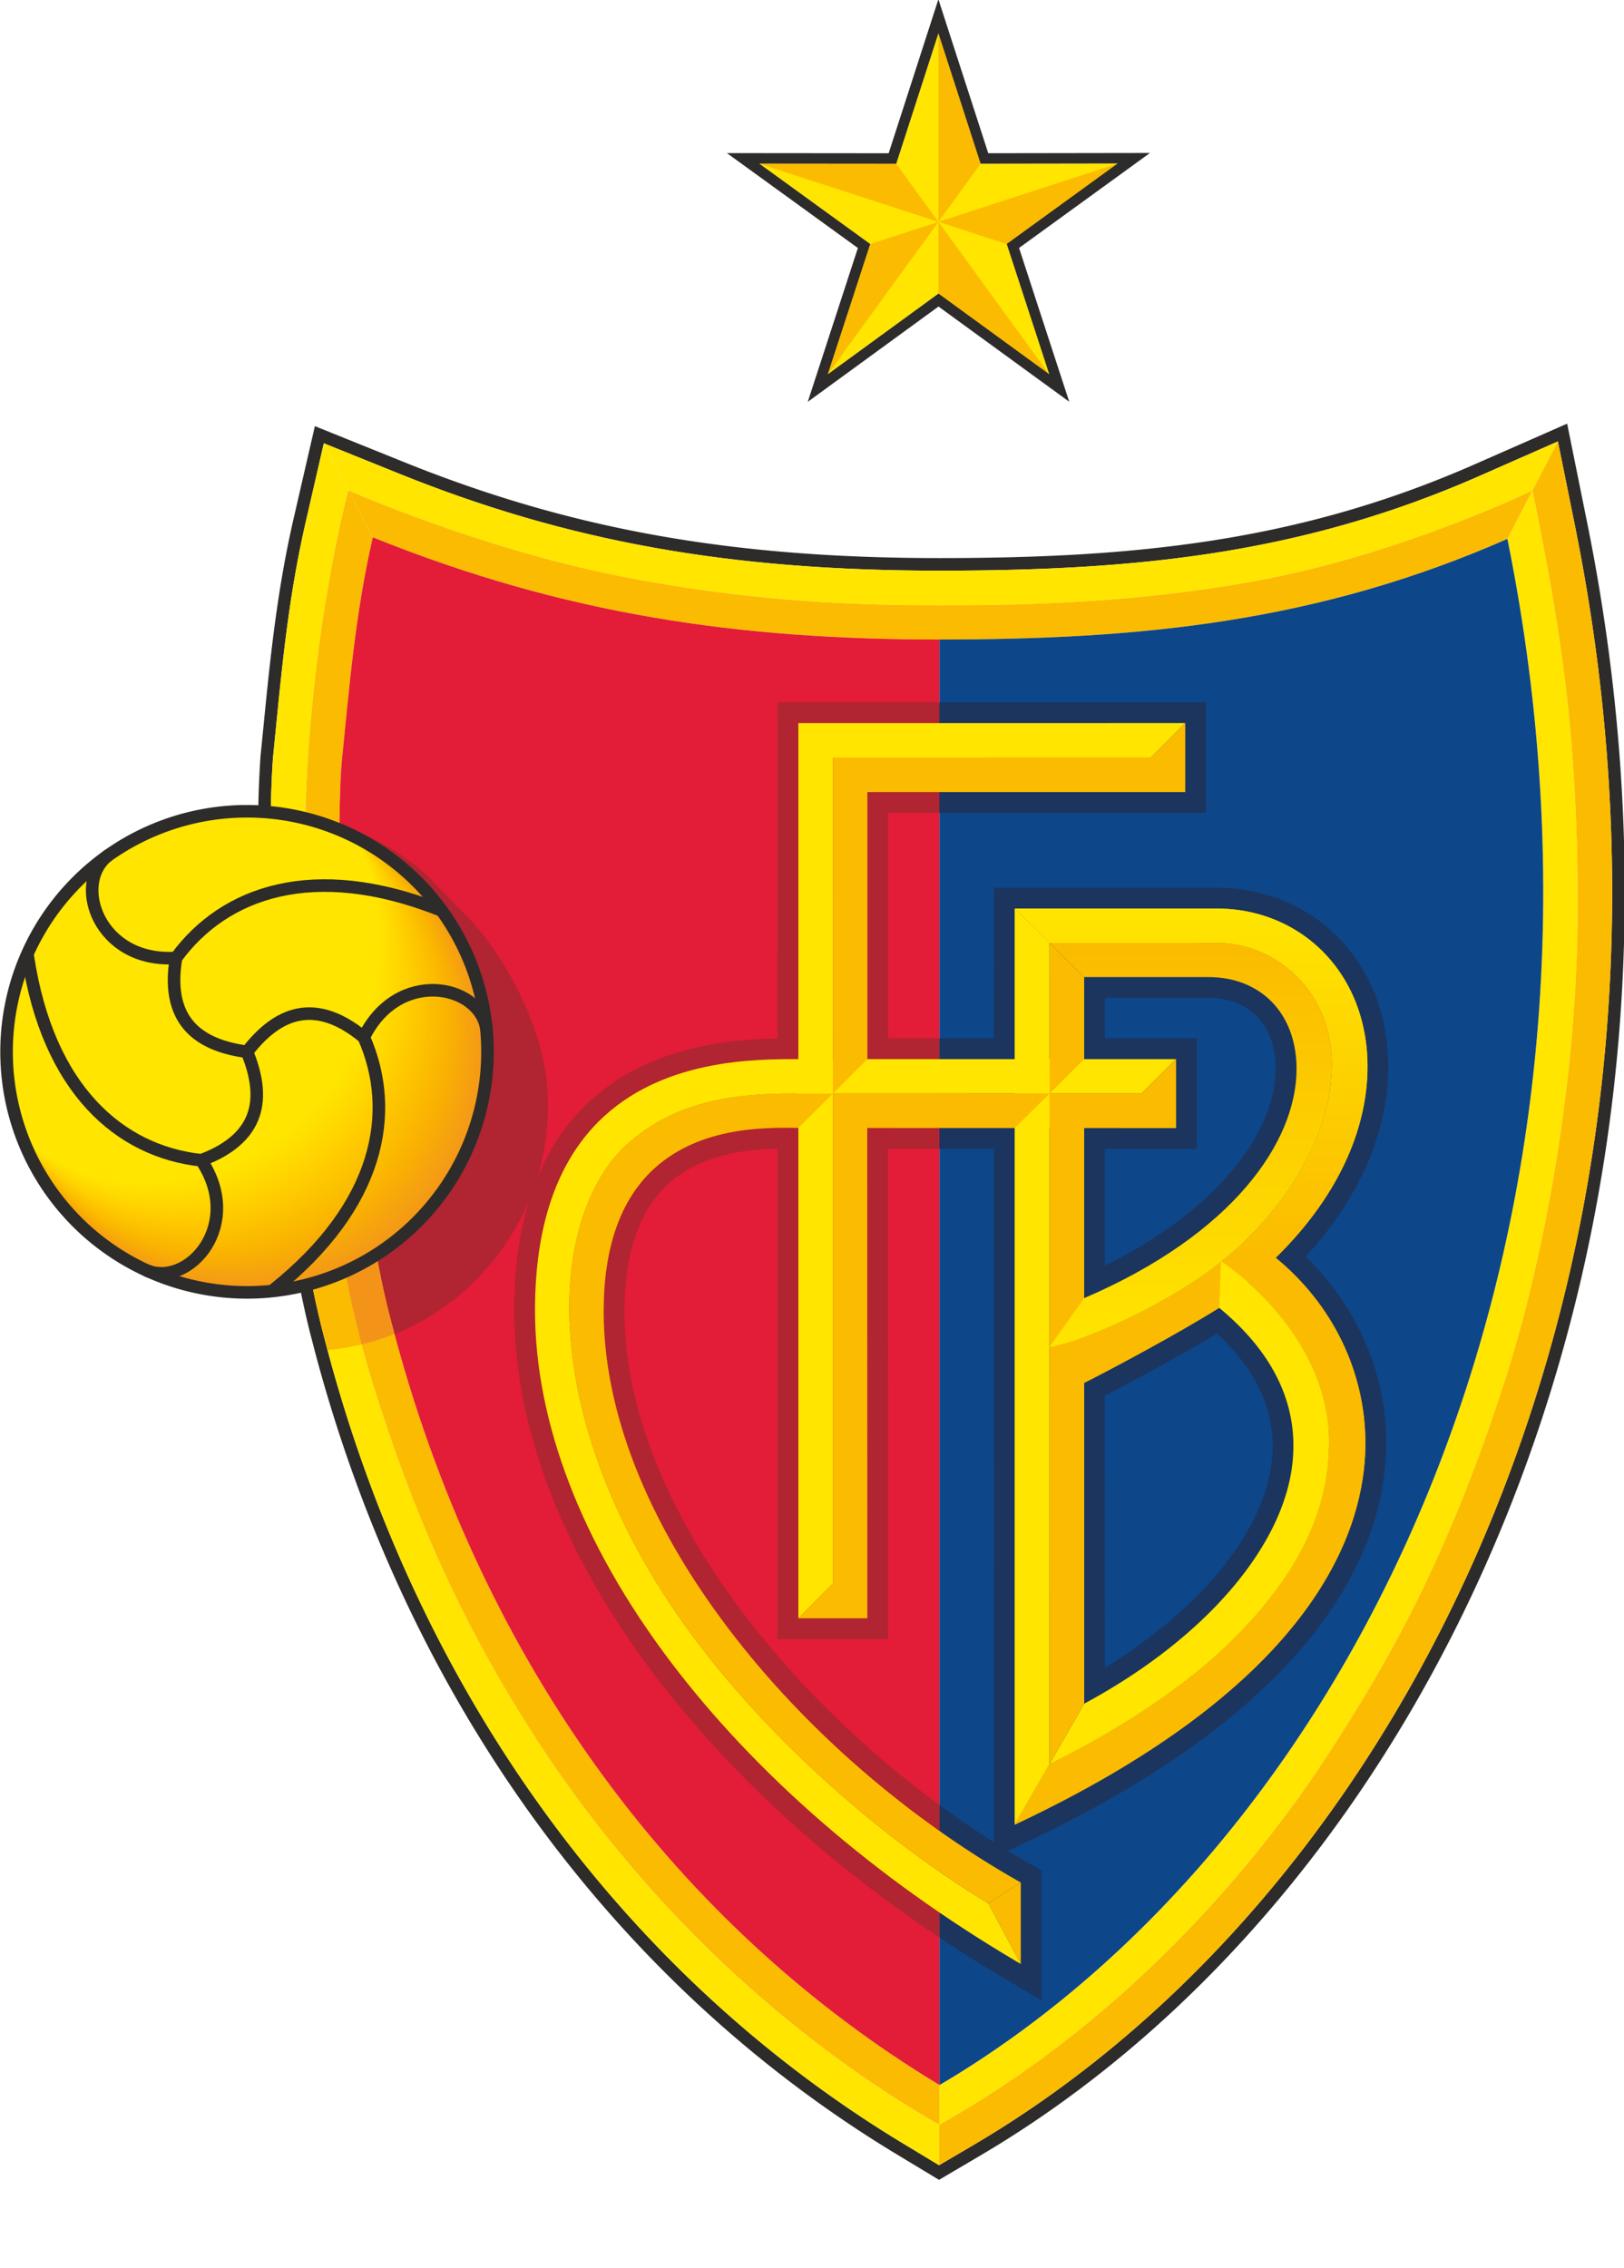 <svg xmlns="http://www.w3.org/2000/svg" width="70" height="97.715">
  <defs>
    <clipPath clipPathUnits="userSpaceOnUse" id="a">
      <path d="M589.315 524.701h64.8v-53.28h-64.8z"/>
    </clipPath>
    <clipPath clipPathUnits="userSpaceOnUse" id="c">
      <path d="M35.433 13.465h54.32v75.827h-54.32z"/>
    </clipPath>
    <clipPath clipPathUnits="userSpaceOnUse" id="e">
      <path d="M35.433 13.465h54.32v75.827h-54.32z"/>
    </clipPath>
    <clipPath clipPathUnits="userSpaceOnUse" id="g">
      <path d="M35.433 13.465h54.32v75.827h-54.32z"/>
    </clipPath>
    <clipPath clipPathUnits="userSpaceOnUse" id="b">
      <path d="M1079.54 330.443h129.6v-44.64h-129.6z"/>
    </clipPath>
    <linearGradient x1="0" y1="0" x2="1" y2="0" gradientUnits="userSpaceOnUse" gradientTransform="matrix(0 -11.788 -11.788 0 75.253 58.899)" spreadMethod="pad" id="d">
      <stop offset="0" stop-color="#ffe500"/>
      <stop offset="1" stop-color="#fbbb00"/>
    </linearGradient>
    <linearGradient x1="0" y1="0" x2="1" y2="0" gradientUnits="userSpaceOnUse" gradientTransform="matrix(0 13.511 13.511 0 75.239 44.24)" spreadMethod="pad" id="f">
      <stop offset="0" stop-color="#ffe500"/>
      <stop offset="1" stop-color="#fbbb00"/>
    </linearGradient>
  </defs>
  <g clip-path="url(#c)" transform="matrix(1.289 0 0 -1.289 -45.661 115.067)">
    <path d="M85.491 38.962c-3.718-9.33-9.926-16.922-17.482-21.373l-1.183-.696-1.174.71c-9.518 5.74-16.406 15.33-19.397 27.002-1.086 4.104-1.78 11.824-1.78 16.822 0 .94.024 1.782.075 2.487l.003.036.096.962c.218 2.213.444 4.501.999 6.912l.604 2.627 2.5-1.008c5.646-2.278 11.056-3.249 18.088-3.249 6.52 0 12.087.538 18.063 3.168l2.616 1.151.567-2.802c2.303-11.383 1.405-22.708-2.595-32.749m3.007 32.833l-.67 3.312-.478-.21-2.616-1.15c-5.909-2.6-11.427-3.133-17.894-3.133-6.975 0-12.338.962-17.931 3.218l-2.956 1.192-.715-3.106c-.56-2.437-.787-4.739-1.007-6.965l-.096-.962a35.65 35.65 0 01-.08-2.564c0-4.88.686-12.74 1.794-16.93 3.017-11.777 9.973-21.457 19.586-27.255l1.389-.838 1.398.823c7.636 4.5 13.907 12.162 17.659 21.58 4.031 10.117 4.936 21.524 2.617 32.988" fill="#2d2c2b"/>
    <path d="M56.03 70.035c4.891-.985 8.89-.997 10.808-.997 1.96 0 6.458-.008 11.056.904 4.704.943 8.777 2.934 8.777 2.934l.848 1.637-2.616-1.152c-5.976-2.629-11.543-3.168-18.063-3.168-7.032 0-12.442.972-18.089 3.25l-2.499 1.008.82-1.574s4.325-1.909 8.957-2.842" fill="#ffe500"/>
    <path d="M79.721 30.457c2.18 3.327 4.154 6.813 6.09 12.862 1.004 3.143 2.37 9.228 2.37 15.641 0 5.758-.56 9.221-1.496 13.843l-.014.074-.84-1.623c4.691-23.192-4.969-43.422-18.99-51.682l-.015-2.679.007 1.355c6.536 3.66 10.846 9.094 12.888 12.21" fill="#ffe500"/>
    <path d="M66.609 18.368c-2.633 1.544-8.304 5.291-13.076 12.501-2.63 4.013-4.271 7.738-5.661 12.197-1.525 4.894-2.248 12.697-2.248 17.935 0 4.511.74 9.112 1.44 11.857l.009.02-.821 1.573-.604-2.627c-.555-2.41-.781-4.699-1-6.912l-.095-.963-.002-.035a35.341 35.341 0 01-.076-2.487c0-4.998.695-12.718 1.78-16.822 2.99-11.673 9.879-21.263 19.397-27.003l1.175-.709.007 1.354z" fill="#ffe500"/>
    <path d="M77.894 69.942c-4.598-.912-9.095-.904-11.055-.904-1.92 0-5.917.012-10.81.997-4.631.933-8.956 2.842-8.956 2.842l.818-1.569c6.437-2.596 12.274-3.416 18.949-3.416 6.676 0 12.632.565 18.99 3.363l.84 1.621c-.002 0-4.074-1.99-8.776-2.934M86.685 72.803c.935-4.62 1.495-8.084 1.495-13.842 0-6.414-1.365-12.499-2.37-15.64-1.935-6.05-3.909-9.537-6.089-12.864-2.041-3.115-6.352-8.548-12.888-12.209l-.007-1.355 1.183.696c7.556 4.452 13.764 12.042 17.482 21.373 4 10.042 4.898 21.366 2.595 32.75l-.567 2.801-.848-1.636.014-.074" fill="#fbbb00"/>
    <path d="M47.89 71.308l-.817 1.57-.01-.02c-.7-2.745-1.44-7.346-1.44-11.857 0-5.238.724-13.04 2.249-17.935 1.39-4.459 3.03-8.184 5.66-12.197 4.773-7.21 10.444-10.957 13.077-12.5l.225-.122.007 1.326c-8.588 5.18-15.372 13.946-18.358 25.611-1.203 4.538-1.95 14.244-1.637 18.564.253 2.491.448 4.967 1.045 7.56" fill="#fbbb00"/>
    <path d="M66.84 67.892c-6.676 0-12.512.82-18.95 3.416-.596-2.593-.792-5.069-1.044-7.56-.313-4.32.433-14.026 1.636-18.564 2.987-11.665 9.77-20.431 18.358-25.611z" fill="#e31c37"/>
    <path d="M66.84 19.573c14.022 8.26 23.682 28.49 18.99 51.682-6.358-2.797-12.314-3.363-18.99-3.363z" fill="#0d4689"/>
    <path d="M76.118 44.693c1.234-1.14 1.863-2.4 1.863-3.759 0-.15-.009-.3-.024-.454-.236-2.372-2.342-4.963-5.584-6.957l-.008 9.093c.952.491 2.53 1.343 3.754 2.077m-.283 11.22c1.15 0 1.968-.65 2.188-1.74.04-.197.06-.403.06-.617 0-1.972-1.72-4.616-5.714-6.594v3.906c.873 0 3.074-.004 3.074-.004v3.696h-3.073v1.353zm-8.996-31.41a47.41 47.41 0 012.215-1.393l1.197-.706v4.343l-.401.228c-.242.137-.483.28-.724.425l.665.315c9.18 4.347 11.552 9.106 11.927 12.332.039.33.058.658.058.984 0 2.334-.969 4.565-2.693 6.23 2.016 2.194 2.761 4.45 2.761 6.35 0 .914-.17 1.746-.455 2.448-.88 2.18-2.904 3.534-5.28 3.534h-7.45l-.004-5.033H66.84l-.007-3.69h1.824l.002-23.18a32.24 32.24 0 00-1.82 1.242zm-.005 37.594h8.916v3.696h-8.915z" fill="#1b355f"/>
    <path d="M66.836 65.793h-5.41l-.002-11.237c-1.73-.034-4.483-.294-6.482-2.291-1.54-1.541-2.322-3.826-2.322-6.793 0-3.914 1.612-8.116 4.663-12.154 2.45-3.241 5.721-6.255 9.555-8.815v4.43c-5.61 4.117-10.534 10.485-10.534 16.504 0 1.866.456 3.263 1.355 4.153 1.104 1.094 2.697 1.262 3.766 1.283V34.481h3.695l-.004 16.388h1.701l.018 3.692H65.12v7.537h1.71z" fill="#b02531"/>
    <path d="M63.274 63.94l10.628.002 1.154 1.156H62.12V35.175l1.152 1.155.002 27.61" fill="#ffe500"/>
    <path d="M69.558 26.343l-.05.028c-3.743 2.121-7.199 5.126-9.729 8.463-2.727 3.597-4.169 7.263-4.169 10.603 0 2.058.525 3.621 1.56 4.647 1.532 1.517 3.766 1.495 4.84 1.485h.11l1.155 1.144h-.003l-1.397.003c-1.897 0-3.913-.266-5.504-1.72-1.158-1.058-1.934-3.018-1.91-5.538.035-3.55 1.55-7.463 4.266-11.067 2.533-3.359 6.16-6.545 9.568-8.638l.172-.105z" fill="#fbbb00"/>
    <path d="M68.467 25.649l1.091-2.028v2.723z" fill="#fbbb00"/>
    <path d="M62.12 53.866c-1.5.001-4.597-.004-6.686-2.093-1.407-1.406-2.12-3.526-2.12-6.3 0-3.763 1.564-7.82 4.523-11.736 2.854-3.778 6.856-7.246 11.571-10.029l.15-.088-1.09 2.028-.173.105c-3.409 2.092-7.034 5.278-9.568 8.638-2.717 3.603-4.23 7.517-4.265 11.066-.025 2.52.751 4.48 1.91 5.54 1.59 1.453 3.606 1.718 5.503 1.718 0 0 .185 0 .241-.002h1.16z" fill="#ffe500"/>
    <path d="M63.276 52.714l10.32.002 1.154 1.15H62.119" fill="#ffe500"/>
    <path d="M63.274 52.716V36.33l-1.153-1.154h2.306l-.004 16.388 10.328-.004v2.307l-1.155-1.151z" fill="#fbbb00"/>
    <path d="M64.428 53.866v8.926h10.63v2.306l-1.155-1.152-10.628-.002V52.715z" fill="#fbbb00"/>
    <path d="M75.984 57.75s-1.694-.005.176-.005c1.87 0 3.803-1.568 3.803-4.058 0-2.49-1.68-4.969-3.68-6.579-1.65-1.327-4.396-2.622-5.769-2.869l1.157-1.198c.931.468 3.115 1.634 4.522 2.512l1.89 1.672c2.253 2.21 3.07 4.5 3.07 6.387 0 .818-.153 1.56-.407 2.187-.772 1.912-2.548 3.1-4.636 3.1h-6.757l1.167-1.15z" fill="#fbbb00"/>
    <path d="M70.52 52.716l-.002-22.413 1.161 2.02-.001 20.393z" fill="#fbbb00"/>
    <path d="M71.678 53.866v2.742l-1.157 1.14-.001-5.033zM79.867 41.074c0-2.015-.763-4.177-3.233-6.63-2.47-2.453-6.116-4.142-6.116-4.142l-1.165-2.026.142.067c8.891 4.211 11.18 8.733 11.534 11.785.035.302.052.603.052.902 0 2.37-1.085 4.628-2.999 6.195l-1.831-.114s3.616-2.318 3.616-6.037" fill="#fbbb00"/>
  </g>
  <path d="M69.353 58.899l1.167-1.15 5.464.001s-1.694-.004.176-.004c1.869 0 3.803-1.568 3.803-4.059 0-2.49-1.678-4.966-3.677-6.576l1.796.114c2.254 2.21 3.07 4.501 3.07 6.387a5.84 5.84 0 01-.406 2.188c-.771 1.912-2.548 3.099-4.636 3.099z" fill="url(#d)" transform="matrix(1.289 0 0 -1.289 -45.661 115.067)"/>
  <g clip-path="url(#e)" transform="matrix(1.289 0 0 -1.289 -45.661 115.067)">
    <path d="M76.252 47.084c-1.652-1.318-4.373-2.599-5.738-2.844l1.157-1.199c.931.468 3.115 1.634 4.522 2.512z" fill="#fbbb00"/>
    <path d="M79.867 41.074c0-2.015-.763-4.177-3.233-6.63-2.47-2.453-6.116-4.142-6.116-4.142l-1.165-2.026.142.067c8.891 4.211 11.18 8.733 11.534 11.785.035.302.052.603.052.902 0 2.37-1.085 4.628-2.999 6.195l-1.831-.114s3.616-2.318 3.616-6.037" fill="#fbbb00"/>
    <path d="M76.634 34.444c2.47 2.453 3.233 4.615 3.233 6.63 0 3.719-3.615 6.038-3.615 6.038l-.058-1.56c1.646-1.361 2.48-2.91 2.48-4.607a5.33 5.33 0 00-.026-.533c-.283-2.84-2.95-5.928-6.968-8.09l-1.162-2.02s3.646 1.69 6.116 4.142" fill="#ffe500"/>
  </g>
  <path d="M70.52 57.749l1.158-1.141h4.159c1.482 0 2.581-.881 2.867-2.297.051-.248.076-.506.076-.772 0-2.418-2.107-5.52-7.104-7.663l-1.161-1.636c1.372.246 4.118 1.542 5.767 2.869 2.001 1.61 3.681 4.088 3.681 6.578 0 2.491-1.934 4.059-3.803 4.059-1.87 0-.176.004-.176.004z" fill="url(#f)" transform="matrix(1.289 0 0 -1.289 -45.661 115.067)"/>
  <g clip-path="url(#g)" transform="matrix(1.289 0 0 -1.289 -45.661 115.067)">
    <path d="M69.353 51.563V28.276l1.165 2.027.002 22.413zM70.52 52.716v5.033l-1.167 1.15v-6.183z" fill="#ffe500"/>
    <path d="M53.705 53.105l-.002.008c-.191 1.951-1.436 4.3-2.75 5.614l-1.186 1.215c-.77.76-1.973 1.402-2.99 1.815-.036-4.826.663-12.64 1.706-16.574.044-.173.092-.343.138-.515 3.003 1.236 5.123 4.191 5.123 7.634a8.278 8.278 0 01-.04.803" fill="#b02531"/>
    <path d="M45.63 60.19a8.234 8.234 0 01-1.14-.083c.105-4.956.771-11.744 1.765-15.502.04-.155.083-.308.124-.462.386.035.765.098 1.134.186-1.21 4.628-1.82 11.105-1.883 15.86" fill="#fbbb00"/>
    <path d="M47.513 44.329c.38.09.749.208 1.105.35-.045.168-.092.335-.135.505-.931 3.51-1.588 10.114-1.693 14.924a8.153 8.153 0 01-1.145.083l-.015-.001c.064-4.756.674-11.233 1.883-15.861" fill="#f39419"/>
    <path d="M43.684 46.069a8.04 8.04 0 110 16.082 8.04 8.04 0 010-16.082" fill="#ffe500"/>
    <path d="M47.205 61.342c.816-1.258.895-1.994.895-3.606a8.04 8.04 0 00-8.041-8.041c-1.612 0-2.576.59-3.834 1.407" fill="none" stroke="#ffe500" stroke-width=".07"/>
    <path d="M36.23 51.093c1.256-.822 2.224-1.416 3.837-1.42a8.075 8.075 0 011.588.153 8.043 8.043 0 016.231 5.946 8.05 8.05 0 01.234 1.958c-.004 1.612-.09 2.352-.91 3.609" fill="none" stroke="#ffe400" stroke-width=".07"/>
    <path d="M36.234 51.084c1.255-.827 2.228-1.426 3.843-1.433a8.03 8.03 0 011.591.15 8.038 8.038 0 016.244 5.96c.153.629.233 1.287.23 1.963-.009 1.612-.1 2.357-.926 3.61" fill="none" stroke="#ffe400" stroke-width=".07"/>
    <path d="M36.239 51.075c1.254-.832 2.23-1.435 3.848-1.446a8.025 8.025 0 017.85 6.121c.153.63.23 1.29.225 1.968-.012 1.612-.111 2.362-.94 3.614" fill="none" stroke="#ffe400" stroke-width=".07"/>
    <path d="M36.243 51.066c1.253-.837 2.234-1.445 3.853-1.46a8.017 8.017 0 017.866 6.132c.153.634.23 1.295.222 1.974-.017 1.613-.124 2.367-.957 3.617" fill="none" stroke="#ffe300" stroke-width=".07"/>
    <path d="M36.248 51.057c1.251-.843 2.237-1.454 3.858-1.472a8.01 8.01 0 017.882 6.143c.151.635.226 1.298.216 1.977-.02 1.614-.134 2.373-.972 3.62" fill="none" stroke="#ffe200" stroke-width=".07"/>
    <path d="M36.253 51.048c1.25-.848 2.239-1.464 3.862-1.485a8.003 8.003 0 017.899 6.153c.15.638.223 1.303.211 1.983-.024 1.614-.145 2.377-.987 3.624" fill="none" stroke="#ffe200" stroke-width=".07"/>
    <path d="M36.258 51.039c1.248-.853 2.242-1.473 3.867-1.498a7.996 7.996 0 017.915 6.164 8.04 8.04 0 01.206 1.988c-.027 1.615-.155 2.382-1.002 3.626" fill="none" stroke="#ffe200" stroke-width=".07"/>
    <path d="M36.262 51.03c1.247-.86 2.245-1.482 3.872-1.511a8.09 8.09 0 011.616.132 7.99 7.99 0 016.315 6.043 8.03 8.03 0 01.201 1.993c-.03 1.615-.166 2.387-1.017 3.629" fill="none" stroke="#ffe100" stroke-width=".07"/>
    <path d="M36.267 51.02c1.246-.863 2.248-1.491 3.877-1.523a7.983 7.983 0 017.947 6.186c.146.645.213 1.314.197 1.998-.039 1.615-.178 2.392-1.033 3.632" fill="none" stroke="#ffe000" stroke-width=".07"/>
    <path d="M36.272 51.012c1.244-.87 2.25-1.501 3.88-1.537a8.089 8.089 0 011.625.125 7.978 7.978 0 016.34 6.072c.145.647.21 1.318.192 2.003-.043 1.615-.188 2.397-1.048 3.635" fill="none" stroke="#ffe000" stroke-width=".07"/>
    <path d="M36.276 51.003c1.243-.874 2.254-1.511 3.886-1.55a8.14 8.14 0 011.629.122 7.972 7.972 0 016.352 6.086c.143.649.206 1.322.186 2.008-.047 1.616-.199 2.402-1.063 3.638" fill="none" stroke="#ffe000" stroke-width=".07"/>
    <path d="M36.281 50.994c1.241-.88 2.257-1.52 3.891-1.563.554-.016 1.1.025 1.632.119a7.962 7.962 0 016.363 6.1c.144.65.205 1.325.183 2.013-.05 1.616-.21 2.407-1.078 3.64" fill="none" stroke="#ffdf00" stroke-width=".07"/>
    <path d="M36.286 50.985c1.24-.885 2.26-1.53 3.896-1.576a7.953 7.953 0 018.011 6.23c.143.653.203 1.329.179 2.017-.057 1.617-.222 2.412-1.094 3.644" fill="none" stroke="#ffdf00" stroke-width=".07"/>
    <path d="M36.29 50.976c1.24-.89 2.264-1.54 3.902-1.59a8.113 8.113 0 011.639.114c3.176.552 5.71 3 6.388 6.128.142.655.2 1.333.174 2.022-.061 1.618-.233 2.417-1.11 3.647" fill="none" stroke="#ffdf00" stroke-width=".07"/>
    <path d="M36.295 50.967c1.237-.896 2.266-1.55 3.905-1.602a8.085 8.085 0 011.644.11 7.946 7.946 0 016.4 6.142 8.09 8.09 0 01.17 2.027c-.066 1.618-.244 2.422-1.125 3.65" fill="none" stroke="#ffde00" stroke-width=".07"/>
    <path d="M36.3 50.958c1.236-.901 2.268-1.558 3.91-1.615a8.057 8.057 0 011.648.106 7.941 7.941 0 016.412 6.157c.139.658.194 1.34.164 2.031-.069 1.619-.254 2.428-1.14 3.654" fill="none" stroke="#fd0" stroke-width=".07"/>
    <path d="M36.305 50.949c1.235-.906 2.27-1.567 3.915-1.628a8.105 8.105 0 011.652.104 7.935 7.935 0 016.424 6.17 8.17 8.17 0 01.16 2.037c-.074 1.618-.266 2.432-1.156 3.656" fill="none" stroke="#fd0" stroke-width=".07"/>
    <path d="M36.31 50.94c1.232-.912 2.273-1.577 3.92-1.641a8.078 8.078 0 011.655.1 7.93 7.93 0 016.436 6.185c.137.663.188 1.348.155 2.042-.078 1.619-.277 2.437-1.17 3.658" fill="none" stroke="#ffdc00" stroke-width=".07"/>
    <path d="M36.314 50.93c1.232-.916 2.277-1.585 3.924-1.653a8.056 8.056 0 011.661.098 7.924 7.924 0 016.448 6.198c.136.665.185 1.35.15 2.047-.082 1.619-.287 2.44-1.186 3.66" fill="none" stroke="#ffdc00" stroke-width=".07"/>
    <path d="M36.319 50.922c1.23-.922 2.28-1.596 3.929-1.667a8.015 8.015 0 011.664.095 7.919 7.919 0 016.46 6.212c.136.667.183 1.355.146 2.05-.086 1.62-.298 2.448-1.201 3.666" fill="none" stroke="#ffdb00" stroke-width=".07"/>
    <path d="M36.324 50.913c1.229-.927 2.283-1.605 3.934-1.68a8.057 8.057 0 011.668.092 7.914 7.914 0 016.472 6.225c.135.67.18 1.36.14 2.057-.09 1.62-.308 2.451-1.215 3.667" fill="none" stroke="#ffdb00" stroke-width=".07"/>
    <path d="M36.328 50.904c1.228-.934 2.286-1.616 3.94-1.694a8.03 8.03 0 011.671.09 7.909 7.909 0 016.484 6.239c.134.672.177 1.363.137 2.061-.095 1.621-.32 2.457-1.232 3.671" fill="none" stroke="#ffda00" stroke-width=".07"/>
    <path d="M36.333 50.895c1.226-.939 2.289-1.625 3.943-1.707a8.01 8.01 0 011.677.086 7.904 7.904 0 016.496 6.253c.132.675.174 1.367.132 2.067-.1 1.621-.331 2.462-1.247 3.674" fill="none" stroke="#ffda00" stroke-width=".07"/>
    <path d="M36.338 50.885c1.225-.943 2.292-1.633 3.948-1.719a8.051 8.051 0 011.68.083 7.9 7.9 0 016.509 6.267c.13.677.172 1.371.127 2.072-.103 1.621-.342 2.467-1.262 3.676" fill="none" stroke="#ffd900" stroke-width=".07"/>
    <path d="M36.342 50.877c1.223-.949 2.295-1.64 3.953-1.733a8.161 8.161 0 011.685.08 7.896 7.896 0 016.52 6.282c.13.678.17 1.374.122 2.076-.107 1.621-.353 2.471-1.277 3.68" fill="none" stroke="#ffd900" stroke-width=".07"/>
    <path d="M36.347 50.867c1.222-.953 2.297-1.648 3.958-1.744a8.05 8.05 0 011.688.077 7.892 7.892 0 016.533 6.294c.13.682.166 1.379.118 2.083-.112 1.622-.365 2.476-1.293 3.682" fill="none" stroke="#ffd800" stroke-width=".07"/>
    <path d="M36.352 50.859c1.22-.96 2.3-1.658 3.963-1.758a8.094 8.094 0 011.692.074 7.887 7.887 0 016.545 6.309c.128.683.163 1.382.113 2.086-.116 1.623-.375 2.482-1.308 3.686" fill="none" stroke="#ffd800" stroke-width=".07"/>
    <path d="M36.356 50.85c1.22-.965 2.303-1.669 3.967-1.772a8.141 8.141 0 011.697.071 7.884 7.884 0 016.557 6.323c.128.685.16 1.386.109 2.091-.12 1.623-.387 2.487-1.325 3.69" fill="none" stroke="#ffd800" stroke-width=".07"/>
    <path d="M36.361 50.84c1.218-.97 2.306-1.677 3.972-1.784a8.047 8.047 0 011.701.068 7.877 7.877 0 016.568 6.337c.127.687.158 1.39.104 2.096-.124 1.624-.397 2.492-1.339 3.691" fill="none" stroke="gold" stroke-width=".07"/>
    <path d="M36.366 50.831c1.216-.975 2.309-1.686 3.977-1.797a8.087 8.087 0 011.705.065 7.875 7.875 0 016.58 6.351c.125.69.155 1.393.1 2.101-.128 1.624-.41 2.497-1.355 3.694" fill="none" stroke="gold" stroke-width=".07"/>
    <path d="M36.37 50.822c1.216-.98 2.313-1.696 3.983-1.81a8.115 8.115 0 011.707.062 7.87 7.87 0 016.593 6.365 8.19 8.19 0 01.095 2.106c-.132 1.624-.419 2.501-1.37 3.697" fill="none" stroke="#ffd600" stroke-width=".07"/>
    <path d="M36.375 50.813c1.214-.986 2.315-1.705 3.987-1.823a8.088 8.088 0 011.712.06 7.868 7.868 0 016.605 6.378c.123.693.15 1.401.09 2.111-.136 1.624-.43 2.506-1.385 3.7" fill="none" stroke="#ffd600" stroke-width=".07"/>
    <path d="M36.38 50.804c1.212-.99 2.318-1.714 3.991-1.836a8.07 8.07 0 011.717.056 7.866 7.866 0 016.617 6.393c.122.695.147 1.405.085 2.116-.14 1.625-.441 2.511-1.4 3.703" fill="none" stroke="#ffd500" stroke-width=".07"/>
    <path d="M36.385 50.795c1.21-.996 2.32-1.724 3.996-1.849A8.043 8.043 0 0142.1 49a7.863 7.863 0 016.63 6.407c.12.697.144 1.408.08 2.121-.144 1.625-.452 2.516-1.415 3.706" fill="none" stroke="#ffd400" stroke-width=".07"/>
    <path d="M36.39 50.786c1.21-1 2.323-1.733 4-1.862a8.082 8.082 0 011.725.05 7.86 7.86 0 016.641 6.421c.12.7.141 1.412.076 2.125-.149 1.626-.463 2.522-1.43 3.71" fill="none" stroke="#ffd400" stroke-width=".07"/>
    <path d="M36.394 50.777c1.208-1.007 2.327-1.742 4.006-1.875a8.121 8.121 0 011.73.047 7.857 7.857 0 016.652 6.434 8.17 8.17 0 01.071 2.131c-.153 1.626-.474 2.527-1.446 3.712" fill="none" stroke="#ffd300" stroke-width=".07"/>
    <path d="M36.399 50.768c1.207-1.012 2.329-1.752 4.01-1.888a8.027 8.027 0 011.733.044 7.854 7.854 0 016.666 6.448c.117.704.135 1.42.066 2.136-.157 1.627-.485 2.531-1.461 3.715" fill="none" stroke="#ffd300" stroke-width=".07"/>
    <path d="M36.404 50.76c1.204-1.018 2.331-1.762 4.014-1.902a8.065 8.065 0 011.738.041 7.851 7.851 0 016.678 6.462c.115.707.131 1.424.06 2.141-.16 1.627-.495 2.536-1.475 3.718" fill="none" stroke="#ffd200" stroke-width=".07"/>
    <path d="M36.408 50.75c1.204-1.023 2.335-1.77 4.02-1.914a8.104 8.104 0 011.741.038 7.848 7.848 0 016.69 6.476c.115.71.13 1.428.057 2.146-.166 1.627-.507 2.541-1.492 3.721" fill="none" stroke="#ffd200" stroke-width=".07"/>
    <path d="M36.413 50.741c1.202-1.028 2.338-1.78 4.025-1.927a8.078 8.078 0 011.745.035 7.845 7.845 0 016.7 6.49c.116.711.129 1.432.054 2.151-.17 1.628-.518 2.546-1.508 3.723" fill="none" stroke="#ffd100" stroke-width=".07"/>
    <path d="M36.418 50.732c1.2-1.033 2.34-1.789 4.03-1.94a8.052 8.052 0 011.749.032 7.842 7.842 0 016.713 6.504c.114.713.125 1.436.048 2.156-.173 1.628-.53 2.551-1.523 3.726" fill="none" stroke="#ffd100" stroke-width=".07"/>
    <path d="M36.422 50.723c1.2-1.039 2.344-1.799 4.034-1.953a8.151 8.151 0 011.753.028c3.435.44 6.187 3.123 6.726 6.52.113.714.122 1.438.043 2.16-.177 1.628-.54 2.556-1.538 3.73" fill="none" stroke="#ffd000" stroke-width=".07"/>
    <path d="M36.427 50.714c1.198-1.044 2.347-1.808 4.039-1.966a8.125 8.125 0 011.757.025c3.444.435 6.204 3.127 6.738 6.533.112.717.119 1.443.039 2.165-.182 1.63-.551 2.561-1.554 3.733" fill="none" stroke="#ffd000" stroke-width=".07"/>
    <path d="M36.432 50.705c1.197-1.049 2.35-1.817 4.044-1.979a8.1 8.1 0 011.76.022c3.454.431 6.222 3.131 6.75 6.547.11.72.117 1.447.035 2.17-.186 1.63-.562 2.566-1.57 3.736" fill="none" stroke="#ffcf00" stroke-width=".07"/>
    <path d="M36.437 50.696c1.195-1.054 2.353-1.827 4.049-1.992a8.137 8.137 0 011.765.02c3.462.427 6.237 3.135 6.762 6.56.109.721.113 1.451.029 2.175-.19 1.63-.573 2.571-1.584 3.74" fill="none" stroke="#ffcf00" stroke-width=".07"/>
    <path d="M36.441 50.687c1.194-1.06 2.356-1.836 4.054-2.005a8.11 8.11 0 011.77.016 7.836 7.836 0 016.773 6.575 8.16 8.16 0 01.024 2.18c-.194 1.63-.584 2.576-1.599 3.741" fill="none" stroke="#ffce00" stroke-width=".07"/>
    <path d="M36.446 50.678c1.193-1.065 2.359-1.846 4.058-2.018a8.156 8.156 0 011.774.013c3.48.42 6.27 3.144 6.786 6.59.107.724.108 1.457.019 2.184-.197 1.63-.594 2.581-1.614 3.744" fill="none" stroke="#ffce00" stroke-width=".07"/>
    <path d="M36.45 50.67c1.192-1.07 2.362-1.856 4.064-2.032a8.06 8.06 0 011.777.01c3.49.415 6.289 3.15 6.798 6.603.107.727.106 1.462.016 2.19-.202 1.631-.606 2.585-1.63 3.747" fill="none" stroke="#ffcd00" stroke-width=".07"/>
    <path d="M36.455 50.66c1.19-1.076 2.364-1.864 4.068-2.044a8.096 8.096 0 011.781.007c3.5.411 6.306 3.153 6.81 6.617.106.73.103 1.465.011 2.195-.206 1.631-.617 2.59-1.645 3.75" fill="none" stroke="#ffcd00" stroke-width=".07"/>
    <path d="M36.46 50.651c1.189-1.08 2.367-1.874 4.073-2.057a8.132 8.132 0 011.785.004c3.508.407 6.322 3.157 6.822 6.631.105.731.1 1.47.006 2.2-.21 1.631-.628 2.595-1.66 3.752" fill="none" stroke="#fc0" stroke-width=".07"/>
    <path d="M36.465 50.642c1.187-1.086 2.37-1.883 4.077-2.07a8.055 8.055 0 011.79.001c3.517.403 6.339 3.162 6.834 6.645.103.733.097 1.473 0 2.204-.213 1.632-.637 2.601-1.674 3.756" fill="none" stroke="#ffcb00" stroke-width=".07"/>
    <path d="M36.47 50.633c1.185-1.09 2.372-1.893 4.081-2.083a8.091 8.091 0 011.794-.002c3.526.4 6.356 3.166 6.846 6.66a8.17 8.17 0 01-.003 2.208c-.219 1.633-.65 2.606-1.692 3.76" fill="none" stroke="#ffcb00" stroke-width=".07"/>
    <path d="M36.474 50.624c1.184-1.097 2.376-1.902 4.087-2.095a8.058 8.058 0 011.797-.006c3.536.395 6.374 3.171 6.86 6.672a8.173 8.173 0 01-.009 2.215c-.222 1.633-.66 2.611-1.707 3.762" fill="none" stroke="#fecb00" stroke-width=".07"/>
    <path d="M36.479 50.615c1.183-1.102 2.379-1.91 4.092-2.109a8.093 8.093 0 011.8-.008c3.546.391 6.392 3.175 6.872 6.686a8.17 8.17 0 01-.013 2.22c-.226 1.633-.672 2.616-1.722 3.765" fill="none" stroke="#feca00" stroke-width=".07"/>
    <path d="M36.483 50.606c1.182-1.107 2.382-1.92 4.097-2.122a8.069 8.069 0 011.805-.01c3.554.386 6.408 3.178 6.883 6.7a8.166 8.166 0 01-.018 2.224c-.23 1.633-.682 2.62-1.737 3.768" fill="none" stroke="#fec900" stroke-width=".07"/>
    <path d="M36.488 50.597c1.18-1.113 2.385-1.93 4.101-2.135a8.113 8.113 0 011.81-.014c3.564.383 6.425 3.184 6.895 6.714a8.202 8.202 0 01-.022 2.23c-.235 1.634-.694 2.625-1.753 3.77" fill="none" stroke="#fec900" stroke-width=".07"/>
    <path d="M36.493 50.588c1.179-1.118 2.388-1.94 4.106-2.148a8.089 8.089 0 011.814-.017c3.573.38 6.44 3.188 6.906 6.728a8.12 8.12 0 01-.026 2.235c-.24 1.634-.705 2.63-1.768 3.773" fill="none" stroke="#fec900" stroke-width=".07"/>
    <path d="M36.498 50.58c1.177-1.124 2.39-1.95 4.11-2.162a8.065 8.065 0 011.819-.02c3.581.375 6.457 3.192 6.917 6.742.096.75.08 1.5-.03 2.24-.243 1.634-.717 2.635-1.784 3.776" fill="none" stroke="#fec800" stroke-width=".07"/>
    <path d="M36.502 50.57c1.176-1.129 2.393-1.958 4.116-2.174a8.091 8.091 0 011.821-.023c3.592.371 6.476 3.197 6.931 6.756a8.144 8.144 0 01-.036 2.244c-.246 1.636-.727 2.641-1.798 3.78" fill="none" stroke="#fec700" stroke-width=".07"/>
    <path d="M36.507 50.561c1.175-1.134 2.396-1.968 4.12-2.187a8.076 8.076 0 011.826-.026c3.601.367 6.493 3.201 6.943 6.77a8.141 8.141 0 01-.041 2.25c-.25 1.635-.737 2.645-1.813 3.782" fill="none" stroke="#fec700" stroke-width=".07"/>
    <path d="M36.512 50.552c1.173-1.139 2.399-1.977 4.125-2.2a8.112 8.112 0 011.83-.029c3.61.363 6.51 3.205 6.955 6.784.093.755.07 1.511-.045 2.254-.255 1.636-.75 2.65-1.83 3.786" fill="none" stroke="#fec700" stroke-width=".07"/>
    <path d="M36.516 50.543c1.172-1.144 2.402-1.987 4.13-2.213a8.088 8.088 0 011.834-.032c3.62.358 6.527 3.21 6.967 6.798a8.173 8.173 0 01-.05 2.26c-.259 1.635-.76 2.654-1.844 3.787" fill="none" stroke="#fec600" stroke-width=".07"/>
    <path d="M36.521 50.534c1.171-1.15 2.405-1.996 4.135-2.226a8.064 8.064 0 011.838-.035c3.628.354 6.543 3.214 6.98 6.812a8.131 8.131 0 01-.056 2.264c-.262 1.637-.77 2.66-1.86 3.791" fill="none" stroke="#fdc500" stroke-width=".07"/>
    <path d="M36.526 50.525c1.169-1.155 2.408-2.006 4.14-2.239a8.098 8.098 0 011.842-.038c3.637.35 6.56 3.218 6.99 6.826.09.761.063 1.522-.06 2.27-.265 1.636-.78 2.664-1.874 3.793" fill="none" stroke="#fdc500" stroke-width=".07"/>
    <path d="M36.53 50.516c1.169-1.16 2.412-2.015 4.145-2.252a8.02 8.02 0 011.846-.041c3.647.346 6.578 3.223 7.003 6.84.089.763.06 1.526-.063 2.274-.271 1.637-.793 2.67-1.891 3.797" fill="none" stroke="#fdc500" stroke-width=".07"/>
    <path d="M36.535 50.507c1.166-1.165 2.414-2.024 4.15-2.264a7.998 7.998 0 011.85-.045c3.655.342 6.594 3.227 7.014 6.854a8.16 8.16 0 01-.068 2.279c-.275 1.637-.804 2.675-1.906 3.8" fill="none" stroke="#fdc400" stroke-width=".07"/>
    <path d="M36.54 50.498c1.165-1.17 2.417-2.034 4.154-2.277a8.031 8.031 0 011.854-.048c3.665.338 6.612 3.231 7.027 6.868a8.15 8.15 0 01-.073 2.283c-.278 1.64-.815 2.68-1.921 3.803" fill="none" stroke="#fdc300" stroke-width=".07"/>
    <path d="M36.545 50.489c1.163-1.176 2.42-2.043 4.159-2.29a8.009 8.009 0 011.858-.051c3.674.334 6.629 3.236 7.039 6.881a8.115 8.115 0 01-.078 2.289c-.282 1.639-.825 2.685-1.936 3.806" fill="none" stroke="#fdc300" stroke-width=".07"/>
    <path d="M36.55 50.48c1.161-1.181 2.421-2.053 4.162-2.304a8.052 8.052 0 011.863-.053c3.683.33 6.645 3.24 7.051 6.895a8.149 8.149 0 01-.082 2.294c-.287 1.639-.837 2.69-1.952 3.809" fill="none" stroke="#fdc300" stroke-width=".07"/>
    <path d="M36.554 50.47c1.161-1.186 2.425-2.061 4.168-2.315a8.021 8.021 0 011.866-.057c3.693.326 6.663 3.245 7.064 6.909a8.146 8.146 0 01-.087 2.299c-.29 1.64-.848 2.695-1.967 3.812" fill="none" stroke="#fdc200" stroke-width=".07"/>
    <path d="M36.559 50.462c1.159-1.192 2.428-2.072 4.173-2.33a7.999 7.999 0 011.87-.06c3.702.323 6.68 3.25 7.076 6.924a8.181 8.181 0 01-.092 2.304c-.294 1.64-.86 2.7-1.982 3.815" fill="none" stroke="#fdc100" stroke-width=".07"/>
    <path d="M36.563 50.453c1.158-1.197 2.431-2.081 4.178-2.342a8.033 8.033 0 011.874-.064c3.711.319 6.697 3.254 7.088 6.938a8.142 8.142 0 01-.097 2.309c-.298 1.64-.869 2.704-1.997 3.817" fill="none" stroke="#fcc100" stroke-width=".07"/>
    <path d="M36.568 50.444c1.156-1.203 2.434-2.09 4.182-2.355a8.076 8.076 0 011.88-.067c3.72.315 6.713 3.259 7.1 6.952.08.78.037 1.557-.103 2.314-.302 1.64-.88 2.709-2.012 3.82" fill="none" stroke="#fcc100" stroke-width=".07"/>
    <path d="M36.573 50.435c1.155-1.208 2.437-2.1 4.187-2.368a8.054 8.054 0 011.883-.07c3.73.31 6.73 3.263 7.112 6.966a8.164 8.164 0 01-.106 2.318c-.306 1.642-.892 2.715-2.028 3.824" fill="none" stroke="#fcc000" stroke-width=".07"/>
    <path d="M36.578 50.426c1.153-1.213 2.44-2.109 4.191-2.382a8.084 8.084 0 011.888-.072c3.739.307 6.747 3.267 7.123 6.98a8.127 8.127 0 01-.11 2.323c-.31 1.642-.904 2.72-2.045 3.827" fill="none" stroke="#fcbf00" stroke-width=".07"/>
    <path d="M36.582 50.417c1.152-1.218 2.443-2.12 4.197-2.394a8.055 8.055 0 011.89-.076c3.75.303 6.765 3.272 7.136 6.994.078.787.03 1.568-.115 2.328-.314 1.642-.913 2.725-2.059 3.83" fill="none" stroke="#fcbf00" stroke-width=".07"/>
    <path d="M36.587 50.408c1.151-1.224 2.446-2.128 4.202-2.407a8.036 8.036 0 011.894-.08c3.758.299 6.782 3.277 7.148 7.009a8.086 8.086 0 01-.12 2.333c-.317 1.642-.924 2.73-2.074 3.833" fill="none" stroke="#fcbf00" stroke-width=".07"/>
    <path d="M36.592 50.399c1.15-1.23 2.449-2.138 4.207-2.42a8.014 8.014 0 011.898-.082c3.767.295 6.799 3.28 7.16 7.022a8.12 8.12 0 01-.124 2.338c-.322 1.643-.936 2.735-2.09 3.835" fill="none" stroke="#fcbe00" stroke-width=".07"/>
    <path d="M36.596 50.39c1.148-1.234 2.451-2.147 4.211-2.433a8.057 8.057 0 011.903-.085c3.776.29 6.816 3.285 7.172 7.036a8.154 8.154 0 01-.129 2.343c-.326 1.643-.947 2.739-2.105 3.838" fill="none" stroke="#fcbd00" stroke-width=".07"/>
    <path d="M36.601 50.38c1.147-1.24 2.454-2.155 4.216-2.445a8.035 8.035 0 011.907-.088c3.785.286 6.833 3.289 7.184 7.05.073.795.02 1.583-.134 2.348-.33 1.643-.957 2.744-2.12 3.84" fill="none" stroke="#fcbd00" stroke-width=".07"/>
    <path d="M36.606 50.372c1.145-1.245 2.457-2.166 4.22-2.46a8.064 8.064 0 011.912-.09c3.794.282 6.85 3.294 7.196 7.064a8.106 8.106 0 01-.14 2.352c-.332 1.645-.967 2.75-2.134 3.845" fill="none" stroke="#fcbd00" stroke-width=".07"/>
    <path d="M36.61 50.363c1.145-1.25 2.46-2.175 4.227-2.472a7.985 7.985 0 011.913-.094c3.805.278 6.868 3.298 7.21 7.078a8.14 8.14 0 01-.143 2.357c-.338 1.645-.98 2.755-2.151 3.848" fill="none" stroke="#fbbc00" stroke-width=".07"/>
    <path d="M36.615 50.354c1.143-1.256 2.463-2.185 4.23-2.485a8.03 8.03 0 011.92-.097c3.812.274 6.883 3.302 7.22 7.09.07.803.011 1.596-.148 2.364-.34 1.645-.99 2.76-2.166 3.85" fill="none" stroke="#fbbb00" stroke-width=".07"/>
    <path d="M36.62 50.345c1.14-1.261 2.466-2.194 4.235-2.498a8.06 8.06 0 011.923-.1c3.822.27 6.9 3.307 7.232 7.105.07.805.009 1.599-.152 2.368-.345 1.645-1.001 2.765-2.181 3.853" fill="none" stroke="#fbbb00" stroke-width=".07"/>
    <path d="M36.625 50.336c1.14-1.266 2.469-2.204 4.24-2.511a7.989 7.989 0 011.927-.103c3.83.266 6.918 3.31 7.244 7.119a8.068 8.068 0 01-.157 2.373c-.35 1.646-1.012 2.769-2.196 3.856" fill="none" stroke="#fbbb00" stroke-width=".07"/>
    <path d="M36.63 50.327c1.137-1.271 2.471-2.213 4.244-2.524a8.016 8.016 0 011.931-.106c3.84.262 6.935 3.315 7.256 7.133a8.103 8.103 0 01-.162 2.378c-.353 1.646-1.023 2.774-2.21 3.859" fill="none" stroke="#fbba00" stroke-width=".07"/>
    <path d="M36.634 50.318c1.137-1.277 2.475-2.223 4.25-2.537a8.041 8.041 0 011.934-.11c3.85.259 6.953 3.32 7.269 7.148.066.81.001 1.61-.166 2.383-.357 1.646-1.035 2.779-2.228 3.862" fill="none" stroke="#fbb900" stroke-width=".07"/>
    <path d="M36.639 50.309c1.136-1.282 2.478-2.232 4.254-2.55a7.982 7.982 0 011.939-.112c3.859.254 6.969 3.324 7.28 7.16a8.133 8.133 0 01-.17 2.389c-.361 1.647-1.045 2.784-2.243 3.865" fill="none" stroke="#fbb900" stroke-width=".07"/>
    <path d="M36.643 50.3c1.134-1.287 2.48-2.242 4.26-2.563.633-.115 1.284-.157 1.942-.115 3.868.25 6.986 3.328 7.293 7.175a8.098 8.098 0 01-.176 2.393c-.364 1.647-1.056 2.789-2.258 3.867" fill="none" stroke="#fbb900" stroke-width=".07"/>
    <path d="M36.648 50.29c1.133-1.292 2.483-2.25 4.264-2.575a8.045 8.045 0 011.947-.118c3.877.246 7.003 3.333 7.305 7.189a8.09 8.09 0 01-.18 2.397c-.369 1.648-1.068 2.795-2.274 3.87" fill="none" stroke="#fbb800" stroke-width=".07"/>
    <path d="M36.653 50.282c1.13-1.298 2.486-2.261 4.269-2.59a8.022 8.022 0 011.95-.12c3.887.242 7.02 3.337 7.318 7.203a8.121 8.121 0 01-.185 2.402c-.373 1.649-1.08 2.8-2.29 3.874" fill="none" stroke="#fab701" stroke-width=".07"/>
    <path d="M36.658 50.273c1.13-1.303 2.489-2.27 4.273-2.602a8.008 8.008 0 011.955-.124c3.897.238 7.038 3.34 7.329 7.217a8.12 8.12 0 01-.19 2.407c-.375 1.649-1.088 2.804-2.303 3.877" fill="none" stroke="#fab601" stroke-width=".07"/>
    <path d="M36.662 50.264c1.13-1.308 2.492-2.28 4.278-2.615a8.038 8.038 0 011.96-.127c3.905.234 7.054 3.346 7.34 7.23a8.085 8.085 0 01-.194 2.413c-.38 1.649-1.1 2.809-2.319 3.88" fill="none" stroke="#fab601" stroke-width=".07"/>
    <path d="M36.667 50.255c1.127-1.314 2.495-2.29 4.283-2.628a7.97 7.97 0 011.963-.13c3.915.229 7.07 3.35 7.353 7.245a8.087 8.087 0 01-.2 2.417c-.382 1.649-1.11 2.814-2.333 3.882" fill="none" stroke="#fab601" stroke-width=".07"/>
    <path d="M36.672 50.246c1.126-1.32 2.498-2.298 4.288-2.641a8.002 8.002 0 011.967-.133c3.924.225 7.088 3.354 7.365 7.259.058.827-.02 1.64-.203 2.422-.388 1.65-1.123 2.819-2.35 3.885" fill="none" stroke="#fab501" stroke-width=".07"/>
    <path d="M36.676 50.237c1.124-1.324 2.501-2.308 4.293-2.654a7.98 7.98 0 011.971-.136c3.933.22 7.105 3.359 7.377 7.273a8.117 8.117 0 01-.208 2.427c-.392 1.65-1.133 2.824-2.365 3.888" fill="none" stroke="#fab401" stroke-width=".07"/>
    <path d="M36.681 50.228c1.123-1.33 2.504-2.317 4.297-2.667a8.02 8.02 0 011.976-.14c3.942.218 7.122 3.364 7.39 7.288a8.08 8.08 0 01-.214 2.432c-.395 1.65-1.144 2.828-2.38 3.89" fill="none" stroke="#fab401" stroke-width=".07"/>
    <path d="M36.686 50.219c1.122-1.335 2.507-2.327 4.302-2.68a7.996 7.996 0 011.979-.142c3.952.213 7.14 3.367 7.402 7.3a8.073 8.073 0 01-.218 2.437c-.4 1.652-1.155 2.834-2.395 3.895" fill="none" stroke="#fab402" stroke-width=".07"/>
    <path d="M36.69 50.21c1.12-1.34 2.51-2.337 4.308-2.693a7.977 7.977 0 011.983-.145c3.96.209 7.155 3.372 7.413 7.314a8.079 8.079 0 01-.222 2.442c-.403 1.652-1.166 2.839-2.411 3.898" fill="none" stroke="#f9b302" stroke-width=".07"/>
    <path d="M36.695 50.2c1.12-1.345 2.512-2.345 4.312-2.705a8.01 8.01 0 011.987-.148c3.97.205 7.173 3.376 7.426 7.328a8.107 8.107 0 01-.227 2.447c-.407 1.652-1.177 2.844-2.427 3.9" fill="none" stroke="#f9b202" stroke-width=".07"/>
    <path d="M36.7 50.191c1.118-1.35 2.515-2.355 4.316-2.719a8.003 8.003 0 011.992-.15c3.979.2 7.19 3.38 7.438 7.341a8.106 8.106 0 01-.232 2.452c-.411 1.653-1.188 2.85-2.442 3.903" fill="none" stroke="#f9b102" stroke-width=".07"/>
    <path d="M36.705 50.182c1.116-1.356 2.518-2.365 4.32-2.732a7.98 7.98 0 011.997-.154c3.988.197 7.207 3.385 7.449 7.356a8.076 8.076 0 01-.236 2.457c-.414 1.653-1.2 2.854-2.457 3.906" fill="none" stroke="#f9b102" stroke-width=".07"/>
    <path d="M36.71 50.174c1.114-1.361 2.52-2.374 4.325-2.745a8.01 8.01 0 012-.157c3.997.193 7.224 3.389 7.461 7.37.05.845-.04 1.67-.24 2.462-.419 1.653-1.21 2.858-2.473 3.909" fill="none" stroke="#f9b103" stroke-width=".07"/>
    <path d="M36.714 50.165c1.113-1.367 2.524-2.384 4.331-2.758a8.034 8.034 0 012.003-.161c4.007.19 7.242 3.395 7.474 7.385a8.075 8.075 0 01-.245 2.467c-.423 1.653-1.222 2.863-2.488 3.912" fill="none" stroke="#f9b003" stroke-width=".07"/>
    <path d="M36.719 50.156c1.112-1.372 2.527-2.393 4.336-2.771a7.969 7.969 0 012.007-.163c4.016.185 7.258 3.398 7.486 7.398a8.074 8.074 0 01-.25 2.472c-.426 1.654-1.232 2.868-2.503 3.915" fill="none" stroke="#f9af03" stroke-width=".07"/>
    <path d="M36.723 50.147c1.111-1.377 2.53-2.403 4.34-2.784a8.06 8.06 0 012.012-.167c4.025.182 7.275 3.403 7.498 7.413a8.098 8.098 0 01-.255 2.476c-.43 1.655-1.243 2.874-2.518 3.918" fill="none" stroke="#f9af03" stroke-width=".07"/>
    <path d="M36.728 50.138c1.11-1.383 2.533-2.412 4.345-2.797a7.99 7.99 0 012.016-.17c4.034.178 7.292 3.408 7.51 7.427a8.067 8.067 0 01-.26 2.48c-.433 1.656-1.254 2.88-2.533 3.922" fill="none" stroke="#f8af03" stroke-width=".07"/>
    <path d="M36.733 50.129c1.108-1.388 2.535-2.422 4.35-2.81a8.019 8.019 0 012.02-.174c4.043.174 7.309 3.412 7.522 7.441a8.067 8.067 0 01-.265 2.487c-.437 1.655-1.265 2.883-2.548 3.923" fill="none" stroke="#f8ae03" stroke-width=".07"/>
    <path d="M36.738 50.12c1.106-1.393 2.538-2.431 4.355-2.823a8.043 8.043 0 012.023-.176c4.053.17 7.327 3.415 7.535 7.454a8.097 8.097 0 01-.27 2.491c-.441 1.656-1.275 2.888-2.563 3.927" fill="none" stroke="#f8ad04" stroke-width=".07"/>
    <path d="M36.742 50.11c1.105-1.398 2.541-2.44 4.36-2.836a8.037 8.037 0 012.027-.179c4.062.166 7.344 3.421 7.546 7.47a8.04 8.04 0 01-.273 2.495c-.445 1.657-1.287 2.893-2.58 3.93" fill="none" stroke="#f8ad04" stroke-width=".07"/>
    <path d="M36.747 50.102c1.104-1.404 2.544-2.45 4.364-2.85a8.019 8.019 0 012.032-.182c4.072.161 7.36 3.425 7.558 7.483a8.04 8.04 0 01-.278 2.501c-.45 1.657-1.298 2.898-2.594 3.932" fill="none" stroke="#f8ac05" stroke-width=".07"/>
    <path d="M36.752 50.093c1.102-1.41 2.547-2.46 4.369-2.863a8.047 8.047 0 012.036-.184c4.08.156 7.377 3.428 7.57 7.496a8.07 8.07 0 01-.282 2.506c-.453 1.657-1.31 2.903-2.611 3.935" fill="none" stroke="#f8ac05" stroke-width=".07"/>
    <path d="M36.756 50.083c1.101-1.414 2.55-2.469 4.374-2.875a8.029 8.029 0 012.04-.188c4.09.153 7.394 3.434 7.582 7.511a8.09 8.09 0 01-.287 2.51c-.457 1.658-1.32 2.91-2.626 3.94" fill="none" stroke="#f8ab06" stroke-width=".07"/>
    <path d="M36.761 50.074c1.1-1.42 2.552-2.483 4.38-2.888a7.967 7.967 0 012.043-.19c4.1.148 7.411 3.437 7.594 7.523a8.066 8.066 0 01-.292 2.516c-.46 1.66-1.33 2.914-2.64 3.942" fill="none" stroke="#f8ab06" stroke-width=".07"/>
    <path d="M36.766 50.066c1.098-1.426 2.555-2.493 4.383-2.902a7.958 7.958 0 012.048-.193c4.109.145 7.429 3.442 7.607 7.538a8.066 8.066 0 01-.297 2.52c-.464 1.66-1.342 2.918-2.656 3.945" fill="none" stroke="#f8aa07" stroke-width=".07"/>
    <path d="M36.77 50.056c1.097-1.43 2.558-2.5 4.388-2.914a7.937 7.937 0 012.052-.197c4.118.141 7.446 3.447 7.62 7.552a8.063 8.063 0 01-.303 2.526c-.467 1.66-1.352 2.923-2.67 3.948" fill="none" stroke="#f7a908" stroke-width=".07"/>
    <path d="M36.775 50.047c1.095-1.436 2.561-2.51 4.393-2.927a7.964 7.964 0 012.056-.2c4.127.137 7.463 3.451 7.631 7.566a8.063 8.063 0 01-.306 2.531c-.472 1.66-1.364 2.928-2.687 3.95" fill="none" stroke="#f7a909" stroke-width=".07"/>
    <path d="M36.78 50.038c1.094-1.44 2.563-2.52 4.398-2.94a7.952 7.952 0 012.06-.202c4.136.132 7.479 3.454 7.643 7.58a8.067 8.067 0 01-.311 2.535c-.475 1.66-1.375 2.933-2.702 3.953" fill="none" stroke="#f7a80a" stroke-width=".07"/>
    <path d="M36.785 50.03c1.092-1.447 2.566-2.53 4.402-2.954a7.948 7.948 0 012.065-.206c4.145.13 7.496 3.46 7.654 7.594a8.038 8.038 0 01-.315 2.541c-.48 1.66-1.386 2.938-2.717 3.956" fill="none" stroke="#f7a80a" stroke-width=".07"/>
    <path d="M36.79 50.02c1.09-1.45 2.568-2.539 4.406-2.966a7.974 7.974 0 012.07-.209c4.153.125 7.512 3.464 7.666 7.608a8.058 8.058 0 01-.32 2.545c-.484 1.662-1.398 2.944-2.733 3.96" fill="none" stroke="#f7a70a" stroke-width=".07"/>
    <path d="M36.794 50.011c1.09-1.457 2.572-2.549 4.412-2.979a7.994 7.994 0 012.072-.212c4.164.121 7.531 3.47 7.679 7.622a8.058 8.058 0 01-.324 2.55c-.487 1.662-1.408 2.948-2.748 3.963" fill="none" stroke="#f7a60b" stroke-width=".07"/>
    <path d="M36.799 50.002c1.088-1.462 2.575-2.558 4.417-2.992a7.934 7.934 0 012.076-.215c4.173.117 7.548 3.473 7.69 7.636.03.885-.09 1.744-.328 2.555-.491 1.663-1.42 2.953-2.763 3.965" fill="none" stroke="#f7a50c" stroke-width=".07"/>
    <path d="M36.803 49.993c1.087-1.467 2.578-2.567 4.422-3.005a7.966 7.966 0 012.08-.218c4.182.113 7.565 3.477 7.703 7.65a8.034 8.034 0 01-.334 2.56c-.494 1.663-1.43 2.958-2.779 3.968" fill="none" stroke="#f7a50c" stroke-width=".07"/>
    <path d="M36.808 49.984c1.086-1.472 2.581-2.577 4.426-3.018a8.004 8.004 0 012.085-.22c4.191.108 7.581 3.481 7.715 7.663a8.035 8.035 0 01-.339 2.565c-.498 1.663-1.44 2.963-2.794 3.971" fill="none" stroke="#f6a50d" stroke-width=".07"/>
    <path d="M36.813 49.975c1.084-1.478 2.584-2.586 4.43-3.03a7.988 7.988 0 012.09-.225c4.2.105 7.598 3.486 7.727 7.678a8.036 8.036 0 01-.344 2.57c-.501 1.663-1.451 2.968-2.81 3.974" fill="none" stroke="#f6a40e" stroke-width=".07"/>
    <path d="M36.818 49.966c1.083-1.483 2.587-2.596 4.436-3.044a7.965 7.965 0 012.092-.227c4.21.1 7.616 3.49 7.74 7.692a8.065 8.065 0 01-.348 2.575c-.506 1.664-1.463 2.973-2.825 3.977" fill="none" stroke="#f6a30e" stroke-width=".07"/>
    <path d="M36.822 49.957c1.081-1.488 2.59-2.605 4.441-3.057a7.949 7.949 0 012.096-.23c4.22.096 7.633 3.495 7.752 7.706a8.06 8.06 0 01-.353 2.58c-.509 1.664-1.474 2.978-2.84 3.98" fill="none" stroke="#f6a30e" stroke-width=".07"/>
    <path d="M36.827 49.948c1.08-1.494 2.592-2.615 4.446-3.07a7.975 7.975 0 012.1-.233c4.229.092 7.65 3.5 7.764 7.72a8.06 8.06 0 01-.358 2.584c-.513 1.666-1.485 2.983-2.855 3.983" fill="none" stroke="#f6a20f" stroke-width=".07"/>
    <path d="M36.832 49.94c1.079-1.5 2.595-2.625 4.45-3.084a7.976 7.976 0 012.105-.236c4.238.088 7.667 3.504 7.775 7.734a8.007 8.007 0 01-.362 2.59c-.516 1.665-1.495 2.987-2.87 3.985" fill="none" stroke="#f6a210" stroke-width=".07"/>
    <path d="M36.836 49.93c1.077-1.504 2.598-2.633 4.455-3.096a7.961 7.961 0 012.11-.239c4.246.084 7.682 3.508 7.786 7.747a8.037 8.037 0 01-.366 2.595c-.52 1.666-1.507 2.993-2.886 3.99" fill="none" stroke="#f6a210" stroke-width=".07"/>
    <path d="M36.841 49.921c1.076-1.51 2.601-2.643 4.46-3.109a7.982 7.982 0 012.113-.242c4.256.08 7.7 3.512 7.799 7.761a8.042 8.042 0 01-.371 2.6c-.524 1.667-1.518 2.998-2.901 3.992" fill="none" stroke="#f6a111" stroke-width=".07"/>
    <path d="M36.846 49.912c1.074-1.515 2.604-2.652 4.465-3.122a7.964 7.964 0 012.116-.245c4.266.076 7.718 3.517 7.812 7.775a8.04 8.04 0 01-.376 2.605c-.528 1.667-1.53 3.003-2.916 3.995" fill="none" stroke="#f6a011" stroke-width=".07"/>
    <path d="M36.85 49.903c1.073-1.52 2.607-2.662 4.47-3.135a7.961 7.961 0 012.12-.248c4.275.072 7.735 3.521 7.824 7.79a8.014 8.014 0 01-.38 2.61c-.532 1.667-1.54 3.006-2.932 3.996" fill="none" stroke="#f59f12" stroke-width=".07"/>
    <path d="M36.855 49.894c1.072-1.525 2.61-2.67 4.474-3.148a7.992 7.992 0 012.125-.25c4.284.067 7.752 3.524 7.836 7.802a8.069 8.069 0 01-.385 2.615 7.711 7.711 0 01-2.948 4" fill="none" stroke="#f59f12" stroke-width=".07"/>
    <path d="M36.86 49.885c1.07-1.53 2.613-2.68 4.479-3.16a8.018 8.018 0 012.129-.256c4.293.065 7.769 3.531 7.848 7.818a8.044 8.044 0 01-.39 2.62 7.732 7.732 0 01-2.963 4.003" fill="none" stroke="#f59f12" stroke-width=".07"/>
    <path d="M36.865 49.876c1.069-1.536 2.616-2.69 4.484-3.174a7.978 7.978 0 019.598 10.199 7.753 7.753 0 01-2.978 4.006" fill="none" stroke="#f59e13" stroke-width=".07"/>
    <path d="M36.87 49.867c1.066-1.54 2.617-2.7 4.487-3.187a7.984 7.984 0 019.61 10.214 7.767 7.767 0 01-2.993 4.01" fill="none" stroke="#f59d13" stroke-width=".07"/>
    <path d="M36.874 49.858c1.066-1.547 2.62-2.709 4.493-3.2a8.06 8.06 0 012.14-.264c4.322.053 7.82 3.544 7.885 7.86a8.015 8.015 0 01-.403 2.634 7.788 7.788 0 01-3.01 4.012" fill="none" stroke="#f59c14" stroke-width=".07"/>
    <path d="M36.879 49.85c1.065-1.553 2.624-2.719 4.498-3.214a8.004 8.004 0 012.145-.267c4.33.05 7.837 3.548 7.896 7.874a7.965 7.965 0 01-.408 2.64 7.795 7.795 0 01-3.024 4.014" fill="none" stroke="#f59c14" stroke-width=".07"/>
    <path d="M36.883 49.84c1.063-1.557 2.627-2.728 4.503-3.226a8.034 8.034 0 012.15-.27c4.338.045 7.853 3.552 7.907 7.888a7.967 7.967 0 01-.413 2.644 7.815 7.815 0 01-3.039 4.018" fill="none" stroke="#f59b14" stroke-width=".07"/>
    <path d="M36.888 49.831c1.062-1.563 2.63-2.737 4.508-3.239a8.06 8.06 0 012.153-.273c4.348.041 7.871 3.557 7.92 7.902a7.995 7.995 0 01-.418 2.65 7.836 7.836 0 01-3.054 4.02" fill="none" stroke="#f49b15" stroke-width=".07"/>
    <path d="M36.893 49.822c1.06-1.568 2.633-2.747 4.512-3.252a8.003 8.003 0 019.667 10.294 7.858 7.858 0 01-3.07 4.024" fill="none" stroke="#f49a15" stroke-width=".07"/>
    <path d="M36.897 49.813c1.06-1.573 2.636-2.756 4.517-3.265a8.007 8.007 0 019.679 10.31 7.892 7.892 0 01-3.085 4.027" fill="none" stroke="#f49a15" stroke-width=".07"/>
    <path d="M36.902 49.804c1.058-1.578 2.64-2.766 4.522-3.278a8.012 8.012 0 019.69 10.325 7.905 7.905 0 01-3.1 4.03" fill="none" stroke="#f49916" stroke-width=".07"/>
    <path d="M36.907 49.795a7.98 7.98 0 014.527-3.291 8.016 8.016 0 019.701 10.341 7.926 7.926 0 01-3.115 4.033" fill="none" stroke="#f49816" stroke-width=".07"/>
    <path d="M36.912 49.786a7.99 7.99 0 014.532-3.304 8.018 8.018 0 019.712 10.357 7.949 7.949 0 01-3.131 4.036" fill="none" stroke="#f49717" stroke-width=".07"/>
    <path d="M36.916 49.777a8.006 8.006 0 014.536-3.317 8.023 8.023 0 019.725 10.373 7.977 7.977 0 01-3.147 4.039" fill="none" stroke="#f49717" stroke-width=".07"/>
    <path d="M36.921 49.768a8.023 8.023 0 014.541-3.33 8.027 8.027 0 019.736 10.389 8 8 0 01-3.162 4.042" fill="none" stroke="#f49717" stroke-width=".07"/>
    <path d="M36.926 49.759a8.032 8.032 0 014.546-3.343 8.032 8.032 0 019.747 10.405 8.014 8.014 0 01-3.177 4.044" fill="none" stroke="#f49618" stroke-width=".07"/>
    <path d="M36.93 49.75a8.047 8.047 0 014.551-3.356 8.037 8.037 0 019.758 10.421 8.04 8.04 0 01-3.192 4.047" fill="none" stroke="#f39518" stroke-width=".07"/>
    <path d="M36.935 49.741a8.04 8.04 0 1111.118 11.118" fill="none" stroke="#f39419" stroke-width=".07"/>
    <path d="M43.684 46.069a8.04 8.04 0 110 16.082 8.04 8.04 0 010-16.082z" fill="none" stroke="#2d2c2b" stroke-width=".42"/>
    <path d="M51.69 54.88c-.236 1.495-2.966 2.029-4.1-.283 1.107-2.51.512-5.624-3.006-8.433m-.9 7.946c.85 1.092 2.097 1.98 3.905.487m-8.575 6.06c-1.176-.95-.273-3.581 2.296-3.408 1.62 2.215 4.614 3.257 8.806 1.614m-6.432-4.753c-1.37.189-2.764.825-2.374 3.139m-.96-10.457c1.41-.543 3.238 1.555 1.803 3.693-2.728.295-5.128 2.368-5.8 6.819m7.331-3.194c.522-1.281.668-2.806-1.53-3.625" fill="none" stroke="#2d2c2b" stroke-width=".42" stroke-linecap="round"/>
    <path d="M68.216 83.797l4.58.007-3.707-2.69 1.422-4.355-3.705 2.696-3.703-2.698 1.42 4.355-3.711 2.688 4.582-.004 1.41 4.359z" fill="#ffe500"/>
    <path d="M66.804 88.155l1.412-4.358-1.412-1.945zM60.81 83.8l4.58-.004 1.413-1.944zM63.099 76.753l1.419 4.356 2.286.743zM70.508 76.753l-3.704 2.696v2.403z" fill="#fbbb00"/>
    <path d="M72.798 83.8l-3.708-2.69-2.286.743z" fill="#fbbb00"/>
    <path d="M70.51 76.759l-3.704 2.696-3.703-2.698 1.42 4.355-3.71 2.688 4.581-.004 1.41 4.359 1.411-4.358 4.582.007-3.709-2.69zm3.368 7.396l-5.408-.008-1.667 5.145-.333-1.03-1.33-4.116-5.409.005 4.38-3.173c-.142-.432-1.676-5.141-1.676-5.141l4.371 3.185 4.372-3.182-1.678 5.14 4.378 3.175M44.115 9.311v-.945h1.996V7.187h-1.996V5.108h-1.323v5.382h3.659V9.311zM48.787 5.062c-.627 0-1.104.212-1.497.605-.567.567-.544 1.323-.544 2.132 0 .81-.023 1.565.544 2.132.393.393.87.604 1.497.604 1.02 0 1.845-.567 2.04-1.754h-1.344c-.084.303-.25.575-.688.575-.242 0-.424-.098-.522-.227-.121-.159-.204-.348-.204-1.33 0-.983.083-1.172.204-1.33.098-.129.28-.228.522-.228.438 0 .604.273.688.575h1.345c-.196-1.187-1.02-1.754-2.041-1.754M55.416 7.24h-.891v-.945h.891c.364 0 .485.25.485.476 0 .227-.122.469-.485.469m-.067 2.064h-.824v-.877h.824c.363 0 .476.227.476.438 0 .212-.114.439-.477.439m.198-4.196h-2.344v5.383h2.23c1.118 0 1.715-.628 1.715-1.558 0-.612-.422-.952-.588-1.066.219-.136.665-.415.665-1.171 0-1.028-.718-1.588-1.678-1.588M60.005 6.74h-.627c-.242 0-.394-.135-.394-.324 0-.182.136-.34.41-.34.241 0 .354.022.49.15.091.084.121.213.121.409zm.03-1.632v.333c-.249-.25-.476-.371-.907-.371-.408 0-.748.136-.975.363-.235.234-.355.575-.355.953 0 .612.415 1.179 1.383 1.179h.824v.106c0 .37-.18.506-.612.506-.318 0-.454-.075-.65-.272l-.772.77c.416.417.794.546 1.482.546 1.164 0 1.792-.484 1.792-1.475V5.108zM63.49 5.062c-.612 0-1.21.03-1.769.59l.801.801c.341-.34.78-.34.991-.34.181 0 .53.053.53.264 0 .114-.054.235-.296.257l-.627.061c-.704.068-1.18.385-1.18 1.18 0 .9.81 1.345 1.618 1.345.665 0 1.202-.098 1.603-.499l-.764-.763c-.204.204-.544.241-.862.241-.302 0-.4-.143-.4-.234 0-.045-.015-.197.264-.227l.628-.06c.854-.083 1.225-.59 1.225-1.24 0-.96-.817-1.376-1.762-1.376M68.102 7.882c-.076.174-.242.317-.537.317-.295 0-.461-.143-.537-.317a.708.708 0 01-.068-.318h1.21a.708.708 0 01-.068.318M66.96 6.74c0-.332.257-.635.719-.635.431 0 .619.121.839.34l.741-.74c-.416-.416-.824-.643-1.58-.643-.9 0-1.936.325-1.936 2.08 0 1.33.756 2.078 1.822 2.078 1.18 0 1.83-.862 1.83-1.928V6.74zM71.3 5.108c-.9 0-1.263.643-1.263 1.202v4.18h1.24V6.4c0-.158.083-.25.25-.25h.43V5.109zM75.314 5.108v4.06l-1.15-.998v1.323l1.15.998h1.24V5.108zM79.336 9.417a.51.51 0 01-.514-.514.51.51 0 01.514-.514.51.51 0 01.514.514.51.51 0 01-.514.514m0-2.102a.571.571 0 01-.567-.567c0-.31.257-.567.567-.567.31 0 .567.257.567.567 0 .31-.257.567-.567.567m0-2.252c-.99 0-1.807.536-1.807 1.655 0 .673.4.99.605 1.157-.19.159-.552.484-.552 1.066 0 1.02.832 1.595 1.754 1.595S81.09 9.96 81.09 8.94c0-.582-.363-.907-.552-1.066.204-.167.605-.484.605-1.157 0-1.12-.817-1.655-1.807-1.655M83.561 9.417c-.302 0-.552-.212-.552-.612 0-.401.25-.613.552-.613.302 0 .552.212.552.613 0 .4-.25.612-.551.612m1.277-2.177l-1.035-2.132h-1.362l1.067 2.109c-.107-.038-.22-.038-.303-.038-.658 0-1.437.56-1.437 1.626 0 1.14.824 1.73 1.792 1.73.968 0 1.792-.59 1.792-1.73 0-.552-.264-1.06-.513-1.565M87.599 5.062c-.892 0-1.792.476-1.792 1.686h1.24c0-.378.242-.567.552-.567.325 0 .552.19.552.575a.554.554 0 01-.575.566h-.174v1.074h.174c.37 0 .514.265.514.507 0 .34-.234.513-.491.513a.48.48 0 01-.492-.506h-1.24c0 1.013.772 1.625 1.732 1.625.998 0 1.73-.665 1.73-1.595 0-.589-.286-.877-.558-1.05.294-.205.62-.53.62-1.172 0-1.127-.847-1.656-1.792-1.656" fill="#2d2c2b"/>
  </g>
</svg>
